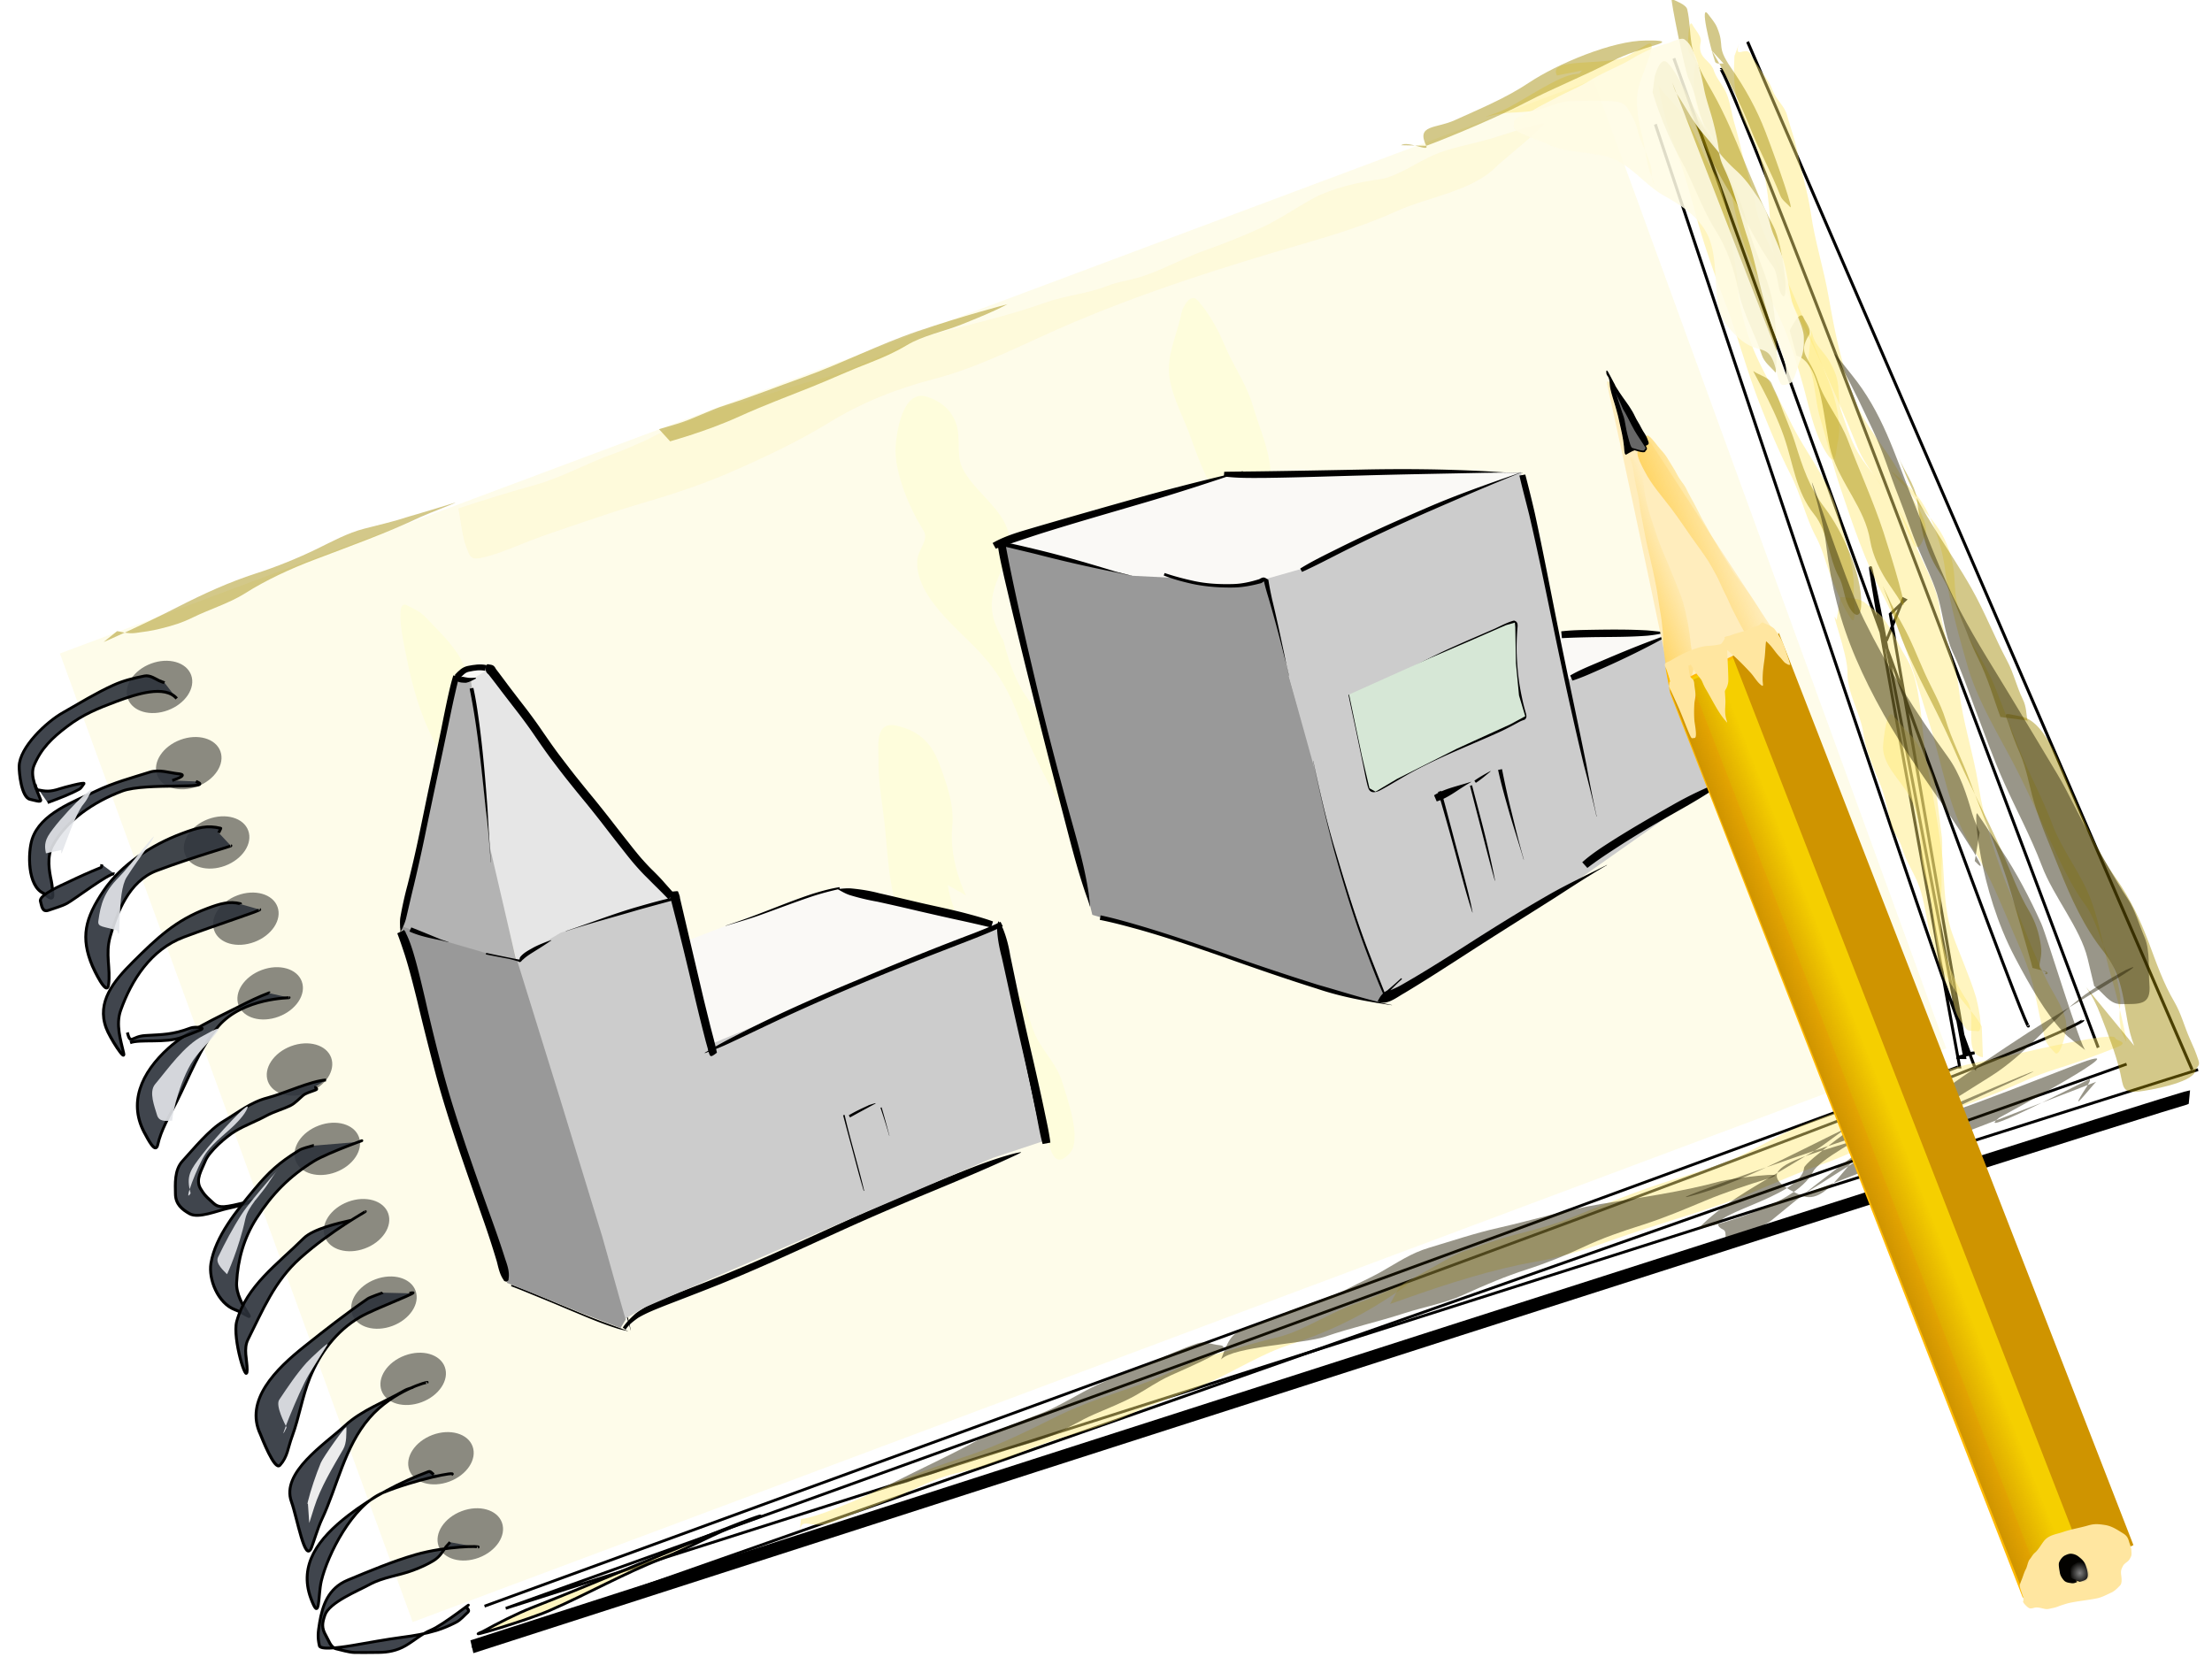 <svg xmlns="http://www.w3.org/2000/svg" viewBox="0 0 246.86 185.84" version="1.0"><defs><linearGradient id="b" y2="495.66" gradientUnits="userSpaceOnUse" x2="642.57" gradientTransform="translate(26.548 -33.903)" y1="495.66" x1="598.47"><stop offset="0" stop-color="#cf9400"/><stop offset="1" stop-color="#cf9400" stop-opacity="0"/></linearGradient><linearGradient id="c" y2="115.6" gradientUnits="userSpaceOnUse" x2="722.6" y1="115.6" x1="670.96"><stop offset="0" stop-color="#ffd565"/><stop offset="1" stop-color="#ffd565" stop-opacity="0"/></linearGradient><linearGradient id="d" y2="120.49" gradientUnits="userSpaceOnUse" x2="669.89" y1="120.49" x1="628.46"><stop offset="0" stop-color="#ffd565"/><stop offset="1" stop-color="#ffd565" stop-opacity="0"/></linearGradient><radialGradient id="e" gradientUnits="userSpaceOnUse" cy="736.04" cx="675.4" gradientTransform="matrix(1 0 0 .728 0 200.35)" r="8.881"><stop offset="0" stop-color="gray"/><stop offset="1" stop-color="gray" stop-opacity="0"/></radialGradient><filter id="a" height="1.226" width="1.256" y="-.113" x="-.128"><feGaussianBlur stdDeviation="2.786"/></filter></defs><path d="M46.356 183.11L6.744 73.61l177.361-69 2.862-1.12 4.47-1 3.668 2.12 50.664 114-1.397 4-192.616 61.5-5.404-1z" fill-rule="evenodd" fill="#fff"/><path opacity=".496" fill-rule="evenodd" fill-opacity=".914" fill="#fef9d2" d="M46.056 181.043L6.686 72.936l171.14-64.037 39.37 108.107z"/><path d="M107.205 35.63l12.85 35.29" fill-rule="evenodd" fill="#004c4f"/><path d="M111.995 71.53c-1.51-2.61-1.788-4.35-.456-7.38 1.096-2.48 1.907-2.29.87-5.14-.935-2.56-3.78-4.31-4.99-6.73-.725-1.46-.195-3.17-.646-4.77-.498-1.73-1.75-2.71-3.3-3.22-2.836-.94-3.452 4.35-3.521 5.55-.168 2.99 1.607 6.97 3.116 9.39.664 1.07-.677 2.08-.713 3.45-.112 3.94 4.481 7.43 6.92 10.05 2.15 2.31 3.417 4.56 4.494 7.51 1.242 3.4 2.781 6.42 4.578 9.57.178.32.335.66.512.99.63 1.2 1.074 2.47 1.746 3.66.79 1.41.639 2.02 2.22 1.81 1.115-.15.953-5.76.887-6.51-.262-2.69-2.314-4.18-3.986-5.97-1.22-1.31-1.613-2.89-3.098-3.94-1.579-1.12-2.346-2.26-3.147-3.96-.652-1.38-1.133-2.88-1.486-4.36zM107.8 99.94c-.679-1.42-1.828-4.55-1.532-7.62.234-2.46-.535-4.58-1.343-6.81-.858-2.34-2.075-3.87-4.852-4.51-2.532-.58-2.011 2.43-2.039 3.81-.034 2.66.523 5.3.765 7.9.38 4.13.517 7.77 2.57 11.77 1.476 2.85 4.383 4.69 6.855 6.58 2.072 1.59 3.32 5.74 4.702 7.93 1.087 1.74 2.083 3.18 2.798 5.14.504 1.37.997 2.75 1.5 4.12.558 1.54 1.187 1.45 2.108.53 1.521-1.52-.293-6.31-.738-7.86-.564-1.97-1.91-3.23-2.854-4.99-.987-1.84-.976-4.06-2.58-5.53-1.558-1.43-1.994-.36-2.93-2.91-.714-1.98-.459-1.33-2.035-2.47-.98-.71-1.267-2.35-1.66-3.43-.362-.98-.616-1.84-.76-2.8M154.438 87.99c-.596-3.86-4.753-8.82-6.554-12.33-1.987-3.85-3.211-8.23-4.687-12.3-1.14-3.11-1.206-7.28-1.394-10.62-.137-2.64-1.287-5.05-2.01-7.53-.686-2.36-2.106-4.27-3.044-6.5-.752-1.8-1.78-3.73-3.076-5.17-.855-.96-1.717.87-1.8 1.31-.42 2.21-1.393 4.05-1.428 6.31-.026 2.37 1.494 5.09 2.28 7.24.926 2.55 1.777 4.96 3.26 7.24 1.767 2.75 2.417 6.06 3.93 8.95 1.342 2.59 3.132 5.01 4.34 7.65 1.14 2.5 2.715 4.97 4.197 7.26 1.16 1.81 2.222 3.81 3.538 5.45.578.73.997 1.14 1.593 1.68M58.349 93.11c.595.55-1.289-5.24-2.798-9.37-1.248-3.44-2.381-6.93-4.11-10.15-.86-1.62-2.586-3.27-3.853-4.61-.723-.77-1.4-1.01-2.168-1.42-1.55-.81-.194 5.07-.101 5.54.676 3.66 2.095 8.6 4.376 11.6 1.89 2.51 3.175 5.18 4.422 8.03 1.362 3.1 2.92 6.13 4.428 9.17 1.565 3.17 2.776 6.58 4.49 9.65.877 1.54 1.296 2.36 2.666 3.46 1.805 1.46 2.137 1.34 1.36-1.1-1.211-3.81-2.773-7.41-4.568-10.98-.184-.37-.377-.74-.56-1.11-1.22-2.41-3.592-6.12-3.584-8.71z" fill-rule="evenodd" fill="#ffffcd" fill-opacity=".47"/><path d="M16.853 74.067c1.95-.73 3.956-.156 4.48 1.28.522 1.438-.634 3.194-2.584 3.924-1.95.73-3.956.156-4.48-1.28-.522-1.438.634-3.194 2.584-3.924zM20.117 82.577c1.95-.73 3.956-.156 4.479 1.28.523 1.438-.634 3.194-2.584 3.924-1.95.73-3.955.156-4.478-1.28-.524-1.438.633-3.194 2.583-3.924zM23.227 91.427c1.95-.73 3.956-.156 4.479 1.28.523 1.438-.634 3.194-2.584 3.924-1.95.73-3.955.156-4.478-1.28-.524-1.438.633-3.194 2.583-3.924zM26.491 99.937c1.95-.73 3.955-.156 4.479 1.28.523 1.438-.634 3.194-2.584 3.924-1.95.73-3.955.156-4.479-1.28-.523-1.438.634-3.194 2.584-3.924zM29.203 108.267c1.95-.73 3.955-.156 4.478 1.28.524 1.438-.633 3.194-2.583 3.924-1.95.73-3.956.156-4.479-1.28-.523-1.438.633-3.194 2.584-3.924zM32.477 116.767c1.95-.73 3.956-.156 4.48 1.28.522 1.438-.634 3.194-2.585 3.924-1.95.73-3.955.156-4.478-1.28-.523-1.438.633-3.194 2.583-3.924zM35.576 125.627c1.95-.73 3.956-.156 4.48 1.28.522 1.438-.634 3.194-2.585 3.924-1.95.73-3.955.156-4.478-1.28-.524-1.438.633-3.194 2.583-3.924zM38.84 134.137c1.95-.73 3.956-.156 4.479 1.28.523 1.438-.634 3.194-2.584 3.924-1.95.73-3.955.156-4.478-1.28-.524-1.438.633-3.194 2.583-3.924zM41.9 142.787c1.95-.73 3.955-.156 4.479 1.28.523 1.438-.634 3.194-2.584 3.924-1.95.73-3.955.156-4.479-1.28-.523-1.438.634-3.194 2.584-3.924zM45.164 151.297c1.95-.73 3.955-.156 4.478 1.28.524 1.438-.633 3.194-2.583 3.924-1.95.73-3.956.156-4.479-1.28-.523-1.438.634-3.194 2.584-3.924zM48.263 160.157c1.95-.73 3.955-.156 4.478 1.28.524 1.438-.633 3.194-2.583 3.924-1.95.73-3.956.156-4.479-1.28-.523-1.438.634-3.194 2.584-3.924zM51.538 168.657c1.95-.73 3.955-.156 4.478 1.28.524 1.438-.633 3.194-2.583 3.924-1.95.73-3.956.156-4.48-1.28-.522-1.438.634-3.194 2.585-3.924z" opacity=".496" fill-rule="evenodd" fill-opacity=".906"/><path d="M532.04 739c1.54-1.48.5-4.53-.31-6.64-.8-2.06-1.46-3.63-2.81-5.27-1.29-1.58-2.47-2.67-4.34-3.27-1.23-.4-2.77.61-3.87 1.12-.32.15 0-.79.07-1.17.2-1.02 3.02-1.55 3.68-1.6 2.12-.19 4.97 2.54 6.01 4.3 1.06 1.76 2.16 3.43 3.04 5.27.55 1.14.8 2.26 1.04 3.4.13.61-.35 1.3-.52 1.69-.12.27-.15.42-.23.63M522.78 742.05c-.93 2.53-.09-5.59-1.07-8.1-1.19-3.06-3.26-5.91-6.09-7.17-1.25-.55-2.84-.11-4.01.26-.47.14-1.02.23-1.44.3-.96.16.03-.83.12-1.04.82-1.91 4.57-2.22 6.07-1.88 2.82.65 4.11 4.12 5.34 6.58.95 1.9 1.47 3.81 2.12 5.81.33 1.02-.08 2.19-.18 3.18-.12 1.17-.57-.05-.75-.58M515.6 746.67c-.02.18-1.16-3.84-2.77-7.98-1.18-3.03-4.74-4-7.41-4.49-1.94-.35-3.52.42-5.34.36-1.43-.05 1.88-1.9 2.1-2.01 3.2-1.66 5.32-1.37 8.43.43 2.87 1.66 5.1 4.84 6.34 8.04.7 1.79.97 2.75.6 4.33-.01.03-.33-.12-.5-.18" fill-rule="evenodd" fill-opacity=".906" stroke="#000" stroke-width=".321" fill="#2d323b" transform="matrix(.099 -1 1 0 -771.95 610)"/><path d="M508.48 750.59c-.07.29-1.58-4.32-3.07-8.15-1.39-3.58-4.84-5.39-8.19-6.25-1.59-.4-3.26.31-4.75.8-1.11.38 1.75-1.74 2.82-2.23 2.88-1.34 5.16.29 7.36 2.28 2.62 2.38 4.63 4.27 5.96 7.69.53 1.36.84 2.38.52 3.65 0 .01-.03.01-.04.01M498.65 754.84c-.04.18.03-5.07-3.16-7.54-2.4-1.86-5.71-2.73-8.45-3.85-1.67-.69-3.2-1.44-4.84-1.64-1.1-.13.92-1.31 1.14-1.46 3.51-2.38 6.93-1.18 9.69 1.61 1.9 1.92 3.35 5.01 4.62 7.39.58 1.08 1.09 2.07 1.54 3.22 0 .02-.03.01-.04.02M520.42 725.75c.46 1.19.93 2.41 1.5 3.39.12.21.46.34.6.45.27.2-.47-2.42-.54-2.6-.39-1.13-.31-1.61-.13-2.53.03-.14.49-.27.59-.32M512.47 733.99c.11-.59-2.89-4.24-3.29-4.95-.33-.57-.53-1.34-.77-1.97-.29-.74.52-.84 1.01-1.04.69-.28 1.86 2.35 2.07 2.77.61 1.2 1.16 2.37 1.69 3.62.05.11.28.03.35.04" fill-rule="evenodd" fill-opacity=".906" stroke="#000" stroke-width=".321" fill="#2d323b" transform="matrix(.099 -1 1 0 -771.95 610)"/><path d="M493.61 737.61c.43 1.02-.06 3.99.6 5.67.27.69.55 1.38.84 2.05.26.61.4-.67.2-1.18-.75-1.93-.71-3-.83-4.95-.1-1.57-1.09-1.49.34-2.02M489.46 759.88c-.11-1.73-1.5-4.49-1.99-6.33-.47-1.81-1.66-3.16-2.6-4.64-.99-1.56-3.05-3-4.45-4.15-1-.83-2.6-.55-3.66-.43-1.16.13-1.75.91-2.23 1.81-.56 1.06.36 3.11.59 4.18.19.87.39 1.62.72 2.46.03.08.05.15.08.22.39.99-.55-2.07-.6-3.13-.04-.85.32-1.09.71-1.58.46-.56.68-.79 1.32-1.23 1-.67 2.03-.07 3.06.24 1.07.32 2.75 2.07 3.36 3.05.64 1.01 1.09 2.21 1.69 3.25.47.81.73 1.79 1.16 2.62.23.45.78.9 1.1 1.25.28.3.41.82.58 1.24.2.51.12.02.46.09" fill-rule="evenodd" fill-opacity=".906" stroke="#000" stroke-width=".321" fill="#2d323b" transform="matrix(.099 -1 1 0 -771.95 610)"/><path d="M482.55 764.22c.63 1.63-1.19-3.32-2.13-4.76-1.73-2.64-3.72-4.36-6.37-5.8-2.26-1.23-4.71-1.64-7.2-1.52-1.26.05-2.55.95-3.45 1.59-.75.54-.12-.01.42-1.48.73-1.98 3.42-3.31 5.19-3.19 2.99.21 5.83 2.26 8.22 4.01 1.97 1.45 2.99 2.46 4.36 4.55.28.42.38 1.06.54 1.51.01.04 0 .07 0 .11" fill-rule="evenodd" fill-opacity=".906" stroke="#000" stroke-width=".321" fill="#2d323b" transform="matrix(.099 -1 1 0 -771.95 610)"/><path d="M474.77 765.71c.06.17-2.09-3.57-5.17-6.72-2.6-2.67-5.88-3.64-9.1-4.95-1.06-.43-2.27.13-3.4.24-1.88.18 3.57-2.03 5.43-1.7 3.97.71 6.34 3.9 9.25 6.54 1.08.98 1.71 3.78 2 5.02.01.05-.03.09-.05.13M465.65 771.54c.45 1.93-1.63-3.59-2.65-5.24-1.57-2.54-4.08-4.1-6.79-4.94-2.13-.65-4.36-.74-6.51-1.32-1.35-.37-2.27-.27-3.24-1.04-.67-.53 3.14-2.36 3.46-2.53 3.81-2.18 7.29 1.04 9.8 3.94 1.89 2.19 3.6 4.2 5.33 6.54.17.23.66 1.6.67 1.61M455.69 774.5c.17.22-.89-3.71-3.95-6.04-3.26-2.49-7.68-2.83-11.36-4.21-.9-.33-2.39-.62-3.12-.83-1.83-.54 3.38-1.93 5.13-2.74 3.27-1.52 6.42 3.09 8.52 5.16 1.7 1.67 2.63 4.19 3.89 6.22.17.28.24.62.36.93" fill-rule="evenodd" fill-opacity=".906" stroke="#000" stroke-width=".321" fill="#2d323b" transform="matrix(.099 -1 1 0 -771.95 610)"/><path d="M445.39 778.24c.49.81-.54-4.04-2-7.46-1.41-3.27-6.92-5.48-9.85-5.89-1.65-.23-4.8.36-1.9-.99 3.72-1.72 6.64.19 9.2 3.25 2.11 2.52 3.7 5.38 4.91 8.49.08.22-.22.41-.33.62" fill-rule="evenodd" fill-opacity=".906" stroke="#000" stroke-width=".321" fill="#2d323b" transform="matrix(.099 -1 1 0 -771.95 610)"/><path d="M437.3 781.99c.18.46.15-3.57-.82-6.87-.74-2.48-1.83-4.97-2.85-7.32-.9-2.08-2.85-2.51-4.71-2.64-1.09-.07-1.61-.09-2.6.23-.6.19-.04 3.28.04 3.76.31 1.78.65 3.56.89 5.33.18 1.36.38 2.55.78 3.83.24.76.58 1.48.9 2.07.27.51.79.86 1.14 1.23.18.19.51-.23.56-.26 1.02 1.09-1.98-2.31-2.58-3.72-.38-.9-1.22-1.79-1.73-2.62-.56-.91-.74-1.88-.75-2.91-.01-1-.02-1.84-.01-2.69.02-.67.28-1.49.41-2.1.14-.65.93-.93 1.48-1.31.84-.57 1.36-.56 2.28-.33 1.43.35 2.71 3.43 3.41 4.63.83 1.43 1 3.19 1.59 4.7.33.85.64 1.5 1.08 2.19.42.65 1.01.92 1.57 1.24.02.01.42.34.49.4" fill-rule="evenodd" fill-opacity=".906" stroke="#000" stroke-width=".321" fill="#2d323b" transform="matrix(.099 -1 1 0 -771.95 610)"/><path d="M34.514 169.99c.189-.59.366-1.17.555-1.76.7-2.21 2.039-4.41 3.235-6.48.412-.73.336-1.77.36-2.41.023-.44-2.623 3.34-2.862 3.93-.568 1.39-1.12 3.02-1.438 4.31-.107.47-.001.21.002.28" fill-rule="evenodd" fill="#ececec"/><path d="M25.336 142.22c-.017.07 1.334-2.86 2.044-6.18.311-1.42 1.738-2.69 2.518-3.9.436-.66.71-1.11 1.093-1.54 1.418-1.59-2.874 3.16-4.008 4.91-1.004 1.55-1.892 3.24-2.648 4.81-.341.71.703 1.57 1 1.9zM31.984 159.33c-1.313 2.75 1.363-4.05 2.465-5.88.645-1.06 1.379-2.2 2.059-3.31.385-.65-1.922 1.53-2.294 1.95-1.124 1.25-2.158 2.8-3.052 4.14-.435.66.574 2.58.822 3.1zM21.274 133.19c-.906 1.36.759-3.11 1.693-4.46.923-1.34 2.56-2.42 3.606-3.58.347-.37.677-.77.91-1.2 1.064-1.96-3.516 3.07-4.896 4.88-1.345 1.76-1.857 2.38-1.313 4.36zM19.251 125.07c-.172.22.465-3.57 2.048-6.32.7-1.21 1.885-2.26 2.764-3.35.982-1.23-.655-.16-1.38.2-2.105 1.05-3.95 3.72-5.38 5.42-.726.87-.032 2.54.205 3.38.218.82.927.73 1.743.67zM13.08 103.86c.511 1.9-.101-4.21 1.076-5.99.2-.31.4-.61.6-.91.753-1.13 1.539-2.1 2.233-3.25.956-1.57-2.406 2.88-3.74 4.22-1.621 1.63-2.013 2.95-2.273 4.86-.101.72.544.57 2.104 1.07zM6.854 94.87c-.254 1.85 1.23-3.72 2.55-5.23.272-.32.43-.71.645-1.06 1.124-1.85-3.606 2.88-4.692 4.75-.508.89-.276 1.57-.23 1.91" fill-rule="evenodd" fill="#e3e5ea" fill-opacity=".906"/><path d="M430.73 783.38c60.28 159.25 60.18 158.44 60.18 158.44v.23s49.91-14.14 55.41-15.41c5.5-1.28-54.36 15.87-54.36 15.87v-.92l.53 1.97-.1-.93 49.07-13.33 1.58 1.51.11-.23-4.68-1.42M596.13 897.67c-105.52 45.56-105.52 46.23-105.52 46.23M603.49 899.01c-114.1 52.26-107.97 50.25-107.97 50.25M493.07 957.3c110.42-52.26 109.2-52.93 109.2-52.93M426.2 782.42c64.41 176.89 65.03 178.23 65.03 178.23" stroke="#000" stroke-width=".321" fill="none" transform="matrix(.099 -1 1 0 -771.95 610)"/><path d="M496.13 955.29s-2.45.67-65.64-169.52c58.9 178.9 60.12 182.92 60.12 182.92M605.34 907.05l-114.73 60.97" stroke="#000" stroke-width=".321" fill="none" transform="matrix(.099 -1 1 0 -771.95 610)"/><path d="M155.135 145.54c.601-.21 1.192-.42 1.793-.63 4.53-1.6 9.612-3.24 14.314-4.06 3.388-.59 6.433-1.64 9.677-2.79 3.938-1.39 7.948-2.49 11.878-3.9 3.536-1.27 6.84-2.92 10.394-4.16 2.816-.97 5.443-2.35 8.13-3.42 2.571-1.02 5.033-2.14 7.638-3.1 2.472-.92 4.959-1.9 7.39-3.01 1.894-.85 4.009-1.4 5.978-2.1 1.328-.48 2.595-.95 3.907-1.48 1.552-.62-.122-.68-.185-1.05-.13-.7-9.361 1.42-10.027 1.58-3.504.84-7.036 1.36-10.457 2.48-2.541.82-5.006 2.17-7.528 3.1-2.399.89-4.793 1.74-7.128 2.69-2.583 1.04-4.937 2.59-7.526 3.68-3.1 1.31-6.278 2.1-9.439 3.21-2.86 1.01-5.788 2.19-8.58 3.32-2.043.83-4.144 1.35-6.249 1.9-1.838.48-3.787 1.18-5.538 1.79-1.367.47-2.605 1.26-3.834 1.95-1.026.57-1.851 1.02-2.741 1.52-1.007.57-1.178 1.29-1.867 2.48z" fill-rule="evenodd" fill="#ffea75" fill-opacity=".455"/><path d="M201.75 40.6c.764 1.27.78 4.03 1.364 6 .788 2.63 1.427 5.36 2.324 8 1.368 4.05 2.654 7.91 4.662 11.75 2.319 4.44 3.744 9.71 5.25 14.48 1.468 4.65 2.152 9.84 4.843 13.95 1.894 2.88 3.144 6.19 4.503 9.32.974 2.27 1.898 4.25 2.385 6.69.352 1.69.697 3.45 1.118 5.05.224.86.696 1.14 1.108 1.63.616.74 1.278-2.4 1.296-2.58.171-1.72-1.292-3.7-2.027-5.16-1.64-3.21-2.881-6.72-4.25-10.05-1.587-3.85-2.883-7.92-3.531-12.06-.572-3.6-1.761-7.03-2.177-10.69-.348-3.14-1.787-5.96-2.15-9.06-.314-2.57-2.2-5.63-3.129-8.05-.776-2.05-2.18-4.02-3.464-5.79-1.028-1.43-2.066-2.55-2.876-4.16-.649-1.32-1.02-2.61-1.507-3.95-.328-.93-.235-1.86-.347-2.85-.133-1.08-.388-1.63-.85-2.52-.78-1.5-1.896-1.95-2.113-3.69" fill-rule="evenodd" fill="#ffea75" fill-opacity=".455"/><path d="M204.968 69.19c-.915-1.76 1.259 3.83 1.209 5.84-.067 2.28 1.48 4.62 1.794 6.9.264 1.97 1.251 4.01 1.958 5.85.525 1.36.807 3.05 1.175 4.37.275.96.865 1.46 1.194 2.58.365 1.26 1.19 2.52 1.698 3.74.633 1.48.833 3.09 1.155 4.68.342 1.69.932 3.4 1.407 4.95.287.94.674 1.77 1.019 2.53.574 1.27.437 2.24 1.28 3.42.894 1.26.521.89 1.855 1.05.81.1-.152-3.7-.198-3.84-.74-2.41-1.802-4.7-2.638-7.06-.882-2.49-.862-5.41-1.05-8.05-.027-.43-.106-.84-.163-1.27-.386-2.96-.891-5.92-1.48-8.84-.492-2.4-.563-4.81-.904-7.21-.227-1.64-.515-3.27-1.154-4.69-.302-.68-.76-1.31-1.076-1.95-.515-1.05-1.092-2.09-1.766-3.05-.439-.62-1.434-1.27-2.126-1.85-.6-.5-1.569-.52-2.358-.63-.129-.01-.28 0-.41 0" fill-rule="evenodd" fill="#ffea75" fill-opacity=".455"/><path d="M221.294 118c-2.358-.32-.548-4.45-1.747-6.27-1.409-2.12-2.136-3.96-2.711-6.42-.554-2.37-.101-5.12-.166-7.58-.045-1.56.208-3.1.001-4.64-.274-1.97-.438-3.94-.804-5.89-.176-.95-.733-1.88-1.113-2.69-.495-1.05-.853-1.78-1.698-2.63-.665-.66-1.31-1.51-1.816-2.05-.733-.78-1.05 3.01-1.075 3.26-.207 2.09 1.788 3.85 2.79 5.53 1.322 2.2 1.318 4.15 1.475 6.69.124 1.97.91 3.82 1.16 5.74.26 2.01.453 3.99.854 5.89.32 1.5 1.072 2.59 1.873 3.79.618.92 1.159 1.52 1.898 2.43.357.44.679.92.95 1.42M237.277 116.26c.133.17-.637-3.75-1.697-7.37-.954-3.28-1.344-6.8-2.83-9.85-1.179-2.43-2.776-4.57-3.735-7.1-1.02-2.72-2.423-5.3-3.533-8.01-.99-2.41-1.869-4.84-2.848-7.26-.827-2.04-1.932-3.7-2.915-5.58-.478-.93-.76-2.11-1.081-3.01-.416-1.15-.447-2.24-.52-3.52-.1-1.91-.648-3.74-1.606-5.27a12.572 12.572 0 00-1.795-2.26c-.837-.84-1.507-2.14-2.257-2.85-.448-.42-.84-.91-1.2-1.31-.735-.85 1.831 1.4 2.546 2.26 1.75 2.11 2.917 5.76 3.261 8.43.461 3.61 1.544 7.41 2.547 10.9 1.022 3.5 3.128 7.06 4.863 10.32 1.67 3.13 3.066 6.38 4.588 9.58 1.091 2.3 2.161 4.61 3.615 6.58 1.27 1.72 1.772 4.31 2.788 6.16.628 1.13.901 2.6 1.118 3.84.175.96-.146 2.07-.014 3.06.17 1.21-.08.6.705 2.26zM185.062 9.41c.204 1.47.879 4.44 1.522 6.11 1.098 2.84 1.89 5.53 2.677 8.48.89 3.32 2.174 6.9 3.385 10.11 1.32 3.51 2.269 7.15 3.613 10.63 1.066 2.75 2.241 5.62 3.573 8.22 1.146 2.25 1.658 4.74 2.828 6.95.8 1.52 1.178 3.24 1.83 4.84.632 1.58 1.174 2.97 2.1 4.32.638.92.266-2.28.29-3.42.051-2.73-1.082-5.72-1.773-8.32-1.011-3.81-3.563-6.71-5.274-10.22-1.437-2.94-3.318-5.85-4.43-8.84-.789-2.13-1.378-4.35-1.476-6.58-.093-1.99-.699-3.84-.809-5.85-.077-1.54-.662-3.3-1.028-4.74-.308-1.23-1.339-2.53-1.878-3.74-.598-1.33-1.188-2.64-1.809-3.84-.386-.74-1.115-1.35-1.65-2-.67-.82-1.072-.99-1.69-2.11zM189.283 6.99c-.134-.16-.935 4.27 1.227 7.37 1.714 2.47 2.258 4.75 2.81 7.74.675 3.67 1.887 7.37 3.803 10.53 1.999 3.33 3.104 6.8 4.143 10.53.693 2.48 1.234 5.39 2.651 7.53 1.018 1.53.934-.24 1.17-1.31.54-2.41-.368-5.24-1.227-7.37-1.379-3.43-2.715-6.89-4.228-10.27-1.327-2.95-3.125-5.59-3.686-8.79-.37-2.12-1.09-4.03-1.583-6.11a60.677 60.677 0 00-.84-3.21c-.287-1.04-.407-2.05-.786-3.06-.382-.99-1.14-1.72-1.464-2.68-.44-1.3-1.886-1.35-1.47-3.22.13-.59-.704-1.46-.912-1.89-.437-.93-.511 2.13-.535 2.47-.037.67.614 1.16.927 1.74z" fill-rule="evenodd" fill="#ffea75" fill-opacity=".455"/><path d="M193.566 6.25c-.216 3.58.214 5.59 1.796 8.69 1.647 3.25 2.132 7.42 2.24 11.06.123 4.2 3.307 9.49 5.036 13.22 1.616 3.46 3.182 7.02 4.608 10.58.896 2.25 2.866 4.46 4.196 6.47.844 1.27 1.335 2.97 2.05 4.32.64 1.21 1.016-.15 1.288-.68.79-1.6-1.603-4.49-2.144-5.79-1.336-3.26-4.131-5.82-5.488-9.17-1.576-3.86-2.366-7.78-3.087-11.9-.541-3.1-1.521-6.12-1.969-9.26-.32-2.32-1.074-4.58-1.509-6.85-.278-1.43-.787-2.74-1.152-4.1-.27-1.01-1.238-1.73-1.623-2.79-.32-.9-.973-1.68-1.483-2.48-.356-.54-.657-.93-1.003-1.58-.47-.9-1.962.83-1.195-1.26" fill-rule="evenodd" fill="#ffea75" fill-opacity=".455"/><path d="M579.27 722.16c6.77-3.89 3.26 15.46 6.86 22.39 1.17 2.24 3.27 4.83 4.29 6.37 3.28 4.92-11.76-1.38-17.68-1.38-5.24 0-10.25 1.31-15.27 2.93-5.07 1.64-10.13 2.27-14.94 4.48-5.65 2.6-1.31 0 .35 0 4.92 0 11.36-4.69 16.13-6.03 3.25-.91 5.6-2.45 8.24-4.13 2.83-1.81 2.62-4.42 2.75-7.58.15-3.78 0-7.59 0-11.37 0-3.93-2.28-7.24-3.26-11.02-1.19-4.54-.6-9.47-1.72-13.95-1.71-6.87-.17-.46 2.23 3.61 3.74 6.36 12.08 16.47 12.53 21.88.19 2.22.49.79 1.37 2.24" transform="matrix(.03 -.307 .335 0 -85.544 186.26)" filter="url(#a)" fill-rule="evenodd" fill="#ffea75" fill-opacity=".461"/><path d="M89.389 169.54c1.572-.12 5.892-1.93 8.684-3.26 3.16-1.51 6.73-2.71 10.083-3.85 3.425-1.16 6.73-2.82 9.96-4.42 2.882-1.43 6.246-2.48 9.29-3.53 2.672-.92 5.04-2.4 7.705-3.16 2.448-.69 5.039-1.5 7.414-2.05 1.596-.37 3.187-1.18 4.628-1.9 1.557-.77 3.02-1.51 4.654-2.05 1.51-.5 2.993-1.23 4.453-1.84 2.579-1.09-1.176 1.27-1.722 1.63-3.218 2.09-6.866 3.78-10.532 4.95-3.15 1-6.227 2.99-9.26 4.32-2.916 1.27-6.005 2.27-8.896 3.58-3.318 1.49-6.797 2.19-10.155 3.47-2.931 1.12-5.903 2.35-8.958 3-2.525.55-4.944 1.95-7.268 2.9-2.137.87-4.328 1.69-6.482 2.53-2.537.98-3.552-.78-3.744 1.15" fill-rule="evenodd" fill="#ffea75" fill-opacity=".461"/><path d="M427.88 783.43c-.96-2.35 1.31 4.97 2.37 7.27 1.84 4.05 4.16 7.88 5.84 12.06 1.17 2.92 2.82 5.48 3.9 8.43.91 2.49 1.2 2.76.05-.12-3.01-7.49-6.4-14.81-9.43-22.27-.72-1.77-1.78-3.73-2.73-5.37z" fill-rule="evenodd" fill-opacity=".461" stroke="#000" stroke-width=".321" fill="#ffea75" transform="matrix(.099 -1 1 0 -771.95 610)"/><path d="M51.145 56.75c-.187.07 3.644-1.25 8.632-2.64 2.91-.8 5.805-2.46 8.715-3.47.984-.34 2.283-.93 3.065-1.26 1.096-.46 2.354-1.24 3.634-1.74 2.247-.88 4.417-1.78 6.766-2.48 3.348-.98 6.609-2.1 9.998-3 4.602-1.22 8.538-3.9 13.138-5.1 3.84-1.01 7.781-1.93 11.525-3.27 2.343-.84 4.717-.98 6.998-1.89 1.02-.41 2.227-.58 3.194-.85 2.498-.68 5.056-2.17 7.523-3.05 2.292-.82 4.31-1.61 6.427-2.58 1.98-.9 3.915-2.26 5.87-3.32 2.029-1.09 5.191-1.82 7.419-2.1 1.753-.23 4.234-1.95 5.928-2.69 1.871-.82 4.087-1.18 6.053-1.74 2.108-.59 4.026-1.37 6.178-1.79.835-.16-4.672 4.24-5.263 4.85-2.65 2.71-7.676 3.38-11.112 4.95-4.735 2.16-9.892 3.44-14.862 4.95-7.176 2.17-14.064 4.46-20.983 7.37-5.176 2.17-10.38 5.02-15.818 6.42-4.157 1.07-8.094 2.65-11.738 4.9-3.355 2.06-7.268 3.9-10.874 5.47-2.864 1.25-6.062 2.34-9.029 3.21-2.297.68-4.506 1.37-6.795 2.16-2.371.82-4.765 1.56-7.181 2.53-1.615.65-3.242 1.33-4.898 1.69-1.267.27-1.286-.45-1.609-1.22-.478-1.13-.624-3.08-.901-4.31z" opacity=".395" fill-rule="evenodd" fill="#ffef95" fill-opacity=".461"/><path d="M184.439 10.25c-.14-.31 1.03 3.81 3.11 7.53 1.452 2.6 2.339 5.45 3.895 7.9 1.321 2.1 2.114 4.49 2.594 6.9.5 2.42 1.855 4.78 2.588 7.06.252.78.978 1.33 1.537 1.94.09.1.286-3.78-.281-7.53-.476-3.06-2.142-6.01-2.855-9-.58-2.41-1.839-4.84-2.813-7.11-.983-2.28-2.532-4.51-3.595-6.79-.43-.9-1.081-2-1.472-2.69-.333-.58-.612-.99-1.01-1.42-.795-.85-1.348 1.09-1.476 1.48M195.698 41.43c-.342-.38 2.11 3.62 3.378 7.26 1.08 3.11 1.319 6.15 3.401 8.74 1.505 1.86 1.618 4.95 2.764 7 .432.78.56 2.02.882 2.8.584 1.46 1.565 2.16 1.595.15.06-3.33-2.086-8.09-4.067-10.69-1.71-2.22-2.492-4.61-3.318-7.26-.48-1.52-1.188-3.04-1.695-4.48-.288-.82-.57-1.3-.935-2.16-.31-.71-1.353-.88-2.005-1.36zM190.954 5.57c-.176-.44 2.575 4.17 4.38 8.74 1 2.52 2.376 4.98 3.352 7.53.2.51.727.84 1.085 1.26.439.51-1.176-4.27-2.738-8.37-.992-2.59-2.3-4.92-3.848-7.16-1.731-2.5-.63-2.31-1.57-4.53-.218-.52-.65-1-.958-1.42-1.037-1.44.182 3.6.747 5.26.107.33.753.17.958.22" fill-rule="evenodd" fill="#a18900" fill-opacity=".461"/><path d="M188.425 11.89c.976 2.86 2.774 6.6 4.643 9.63 1.686 2.75 2.943 5.7 4.828 8.27.484.66.525 2.36.812 2.89 1.15 2.21.344-5.27-.817-7.47-2.524-4.79-4.06-10.06-6.674-14.74-1.018-1.83-2.11-3.53-2.444-5.59-.203-1.28-.184-2.58-.479-3.84-.126-.54-1.344-.96-1.734-1.16-.162-.08 1.461 8.03 1.885 8.9 1.039 2.12 1.1 4.53 2.311 6.32M226.815 108.03c.104.16-1.208-4.34-2.392-8.42-1.243-4.3-3.105-8.4-4.638-12.59-.85-2.32-1.947-4.36-2.67-6.74-.561-1.8-1.564-3.48-2.317-5.16-.803-1.78-1.482-3.6-2.466-5.37-.586-1.05-1.152-2.09-1.646-3.16-1.33-2.82.104.26.566 1.85 1.476 5.07 4.514 9.92 6.614 14.74 1.732 4.01 3.774 7.91 5.567 11.9 1.022 2.29 1.77 4.53 3.03 6.63.712 1.2 1.096 2.46 1.294 3.79.304 1.97-.864 2.55.63 3.01.496.15-.565.46.057-.06M200.491 39.69c2.962.89 3.026 7.99 3.882 10.84 1.077 3.55 3.745 6.19 4.336 9.8.28 1.71 1.196 3.56 2.113 4.89.41.61.972 1.39 1.251 1.9 1.279 2.33-1.06-5.22-1.88-7.74-1.144-3.48-2.673-6.81-3.955-10.21-.876-2.35-2.615-4.37-3.33-6.53-.976-2.96-2.356-3.06-1.041-5.22.393-.64-.435-1.56-.601-2-.378-.93-1.476 1.36-1.538 1.48M238.181 116.72c-1.4-3.52-.668-7.06-3.398-10.48-2.222-2.79-3.663-6-4.968-9.27-1-2.52-2.074-4.89-2.827-7.47-.544-1.87-.793-3.59-1.546-5.37-.422-.99-.848-2.03-1.19-3.11-.497-1.55-.923-1.49 1.314-1.05 2.884.56 4.64 6.23 5.582 8.32 1.563 3.49 2.82 6.64 5.027 9.79 1.583 2.28 2.665 4.57 3.623 7.11.854 2.27 1.603 4.49 2.86 6.63.761 1.3 1.133 2.79 1.722 4.11.385.85.696 1.55.97 2.42.213.67-.17.59-.351 1.21-.38 1.31-5.163 2.14-6.286 2.27-1.902.22-1.728-.52-2.1-2.11-.511-2.2-1.38-4.32-2.182-6.42-.436-1.14-.953-2.18-1.655-3.16" fill-rule="evenodd" fill="#a18900" fill-opacity=".461"/><path d="M223.25 80.02c-.744-1.96-1.34-4.22-2.515-6.58-1.6-3.21-2.442-6.72-4.401-9.74-1.62-2.51-2.031-5.22-2.429-8.06-.214-1.57-1.44-3.12-2.02-4.63-1.389-3.63-.069-.11.737 1.84 1.862 4.51 4.981 8.54 7.388 12.8 1.505 2.66 2.585 5.48 3.984 8.1.742 1.39 1.062 2.9 1.76 4.32.392.79.38 1.61.51 2.42.063.37-.044.04.065-.05M159.17 16.27c.007.03 6.63-2.51 11.227-4.9 3.1-1.61 6.42-2.91 9.51-4.53 1.678-.88 3.384-1.34 5.089-1.89 1.436-.47-.568-.43-1.288-.43-3.78 0-9.962 2.64-13.046 4.69-2.582 1.73-5.501 2.93-8.319 4.21-2.084.95-4.336.47-3.173 2.85.374.76-2.04-.61-2.814-.06M11.573 71.65c-.107.07 3.917-1.68 8.353-3.95 2.781-1.42 5.693-2.75 8.617-3.69 2.282-.73 4.669-1.7 6.791-2.73 1.766-.86 3.448-1.79 5.306-2.27 1.755-.45 3.3-.8 5.036-1.37l.721-.21c1.38-.41 2.803-.83 4.165-1.26 1.374-.44-2.898 1.19-3.622 1.53-3.883 1.84-7.884 3.26-11.896 4.79-2.64 1-5.354 2.25-7.702 3.74-1.75 1.1-3.925 1.76-5.807 2.68-1.272.63-2.343.94-3.645 1.26-.975.25-1.825.35-2.758.48-.902.12-1.684-.16-2.059-.21M74.798 49.27c-.396.06 3.717-.97 7.718-2.79 2.712-1.23 5.402-2.23 8.12-3.32 2.167-.87 4.264-1.85 6.446-2.68 1.55-.6 2.923-1.23 4.114-1.95 1.766-1.06 4.174-1.54 6.121-2.32 1.813-.73 3.436-1.37 5.125-2.26.02-.01-5.072 1.33-9.988 3-4.358 1.48-8.458 3.6-12.804 5.16-2.903 1.04-5.818 2.2-8.679 3.11-1.879.59-3.604 1.55-5.459 2.1-.763.23-1.236.37-1.967.58" fill-rule="evenodd" fill="#a18900" fill-opacity=".461"/><path d="M233.714 110.06c-.248-1.03-.487-2.05-.735-3.07-.813-3.39-3.812-6.92-5.11-10.36-1.236-3.26-2.875-6.29-4.184-9.21-1.214-2.68-2.242-5.61-3.24-8.24-.769-2.03-1.483-4.2-2.5-6.35-.908-1.92-1.145-4.57-1.777-6.56-.559-1.72-1.376-3.36-2.056-4.97-.852-1.99-1.387-3.75-2.202-5.81-1.033-2.59-1.746-5.07-2.863-7.41-1.083-2.29-2.216-4.77-3.476-6.98-1.685-2.97-.545-1.26 1.086.74 3.395 4.18 4.741 8.74 6.654 13.54 1.72 4.32 3.307 8.68 5.447 12.8 1.831 3.51 4.009 6.85 6.05 10.26 1.604 2.67 3.195 5.28 4.771 7.93 1.365 2.27 2.585 5.08 3.915 7.29 1.337 2.25 2.515 4.48 3.967 6.67.819 1.22 1.289 2.93 1.89 4.33.623 1.47.392 3.6.523 5.19.205 2.37-1.05 2.22-3.23 2.22-1.27 0-1.947-1.34-2.93-2.01zM232.769 117.25c-.48 0-4.324-12.74-4.961-14.17-1.278-2.84-2.759-5.65-4.41-8.15-.914-1.37-1.967-3.05-2.72-4.12-.455-.66.137 8.37 4.202 16.07 1.69 3.22 3.457 6.26 5.32 8.25.749.81 1.71 1.41 2.569 2.12z" fill-rule="evenodd" fill="#241e00" fill-opacity=".461"/><path d="M220.382 96.1c2.801 3-4.061-7.03-6.39-10.37-2.686-3.85-5.12-8.13-6.889-12.27-1.744-4.08-2.755-8.1-3.28-12.47-.243-2.08-.798-4.14-1.36-6.14-1.38-4.92 3.276 9.7 5.54 14.28 2.72 5.53 5.77 10.36 9.366 15.33 1.39 1.92 2.103 4.2 2.729 6.35.21.71.584 1.47.83 2.11M201.03 133.43c.02.09 12.71-8.05 21.014-13.22 4.243-2.64 6.739-6.32 10.645-9.2 1.349-.99 4.302-2.63 4.564-2.75 3.948-1.79-7.27 4.63-10.895 6.98-6.51 4.23-13.044 8.89-19.186 13.54-3.124 2.35-6.273 4.76-9.436 7.4-.84.7-3.1 1.41-3.889 1.8-1.977.98-.849-.41-1.546-.74-3.198-1.53 8.693-3.45 9.034-6.88.073-.73 6.814-5.47 7.69-6.24 4.582-4.04-5.074 3.46-6.21 4.13-1.36.8-2.711 1.62-4.062 2.43-3.232 1.93-6.677 3.79-9.221 6.45-.134.14 10.821-2.33 12.8-6.34 1.253-2.54 18.34-10.06 11.089-7.83-8.202 2.53-15.878 8.02-24.09 10.36-5.856 1.67 11.4-4.33 17.19-6.24 5.933-1.94 19.407-7.71 4.896-1.37-6.731 2.93-18.48 4.22-10.387 7.72 3.048 1.32 5.355-4.68 8.511-6.35 2.384-1.25 28.18-12.27 12.204-5.07-12.73 5.74 7.014-2.05 9.935-3.17 8.475-3.26-8.567 5.91-8.578 5.92-2.781 2.22 6.693-2.65 9.92-4.23.78-.39-.687 1.48-1.03 2.22-.38.81 1.293-1.34 1.94-2.01" fill-rule="evenodd" fill="#241e00" fill-opacity=".461"/><path d="M136.27 151.73c1.416-1.47 9.272-1.73 11.612-2.54 2.962-1.02 5.792-1.62 8.954-2.65 2.18-.7 4.406-1.07 6.46-2.01 2.555-1.16 4.675-2.06 7.123-2.85 2.149-.69 4.39-1.6 6.152-2.43 2.34-1.11 4.388-1.79 6.742-2.54 2.428-.78 4.704-1.74 6.874-2.65 2.441-1.02 4.902-1.83 7.202-2.53 3.012-.93-4.333.03-5.361.31-4.39 1.2-8.93 1.81-13.353 2.54-3.884.65-7.752 1.83-11.383 2.65-2.669.59-5.32 1.5-7.761 2.22-2.092.62-3.492 1.63-5.484 2.75-1.217.68-2.334 1.15-3.538 1.79-1.341.72-2.834 1.15-4.349 1.7-2.104.75-3.956 1.57-6.02 2.32-2.668.98-2.835 1.15-3.87 3.92z" fill-rule="evenodd" fill="#241e00" fill-opacity=".461"/><path d="M99.28 165.9c-3.288 1.2 6.245-3.16 9.295-4.87 2.51-1.4 5.389-2.4 7.626-3.28 1.998-.78 4.201-2.22 6.226-3.17 2.244-1.05 4.183-1.64 5.921-2.43 1.834-.84 3.501-1.62 5.32-2.22.787-.26 1.607.14 2.41.21 2.072.18-3.478 2.49-5.436 3.38-1.562.72-2.513 1.44-3.922 2.23-1.534.85-3.093 1.44-4.62 2.11-1.536.67-2.767 1.48-4.39 2.22s-3.872 1.32-5.63 1.8c-1.756.47-3.347.98-4.897 1.48-1.477.48-2.736 1.17-4.317 1.48-1.1.21-.583.54-3.585 1.06z" fill-rule="evenodd" fill="#241e00" fill-opacity=".461"/><path d="M199.302 41.89c.29-1.2-1.019-3.93-1.666-5.77-1.09-3.12-1.593-6.51-2.638-9.67-.778-2.34-1.338-4.75-2.301-7.03-.34-.8-.71-1.42-.822-2.3a26.929 26.929 0 00-.777-3.85c-.331-1.19-.725-2.26-.953-3.49-.245-1.25-.53-2.52-1.023-3.69-.364-.86-.537-1.23-1.113-1.68-.379-.31-1.535.35-1.995.46-1.26.3-2.782 1.02-3.878 1.68-1.478.89-3.137 1.48-4.628 2.4-1.204.74-2.58 1.3-3.793 1.94-1.077.57-2.032 1.02-3.057 1.68-.3.19-.766.36-1.067.47-.716.26-.648.48-.658 1.19-.002.52 3.253 1.58 3.67 1.81 1.91 1.01 4.544.86 6.687 1.44 2.676.74 4.133 3.08 6.397 4.35 1.999 1.12 3.81 2.31 4.816 4.26.837 1.64.854 3.58.993 5.4.136 1.75.122 3.4 1.222 4.81.789 1.02 1.905 2.16 3.228 2.54 1.03.29 1.442.38 1.88 1.31.405.85.42 1.8.877 2.64.202.38.804.06 1.04 0 .48-.11.955-2.16 1.13-2.51.41-.82.467-1.79.434-2.66-.037-1.24-1.115-2.97-1.388-4.24-.324-1.47-.5-2.92-.899-4.34-.267-.93-.65-1.81-1.04-2.72-.438-1.02-.572-2.09-1.071-3.1-.376-.75-.82-1.3-1.282-1.99a11.816 11.816 0 00-1.982-2.3c-1.384-1.26-2.387-2.64-3.616-4.06-1.122-1.29-1.883-2.88-2.833-4.29-.279-.42-.426-.95-.564-1.37" fill-rule="evenodd" fill="#fffbe5" fill-opacity=".874"/><path d="M426.2 782.42c61.35 184.26 61.35 185.6 61.35 185.6" stroke="#000" stroke-width="1.507" fill="none" transform="matrix(.099 -1 1 0 -771.95 610)"/><g color="#000"><path d="M58.153 106.942c.356 1.193.702 2.384 1.045 3.58.763 2.621 1.567 5.23 2.37 7.837 1.246 4.045 2.494 8.086 3.73 12.13 1.26 4.134 2.52 8.265 3.722 12.413.548 1.829.941 3.698 1.384 5.553l-.022.005c-.53-1.83-1.148-3.634-1.663-5.47-1.21-4.147-2.417-8.29-3.678-12.422a1039.254 1039.254 0 00-3.784-12.11c-.83-2.6-1.662-5.202-2.466-7.813a103.65 103.65 0 01-1.049-3.592l.41-.111z"/><path d="M69.503 148.176c.379-.578.866-1.052 1.368-1.517.904-.736 1.974-1.198 3.036-1.655 1.687-.69 3.394-1.328 5.09-1.996a205.5 205.5 0 006.79-2.845c2.729-1.201 5.438-2.444 8.148-3.68a305.228 305.228 0 018.215-3.603c2.215-.932 4.44-1.834 6.682-2.7 1.483-.563 2.981-1.08 4.516-1.474.19-.036.379-.076.568-.116l.02.055c-.174.089-.344.177-.516.262a164.045 164.045 0 01-4.32 1.93c-2.202.95-4.42 1.866-6.635 2.785-2.749 1.162-5.492 2.334-8.208 3.564-2.717 1.235-5.429 2.482-8.154 3.698-2.254.992-4.517 1.972-6.813 2.87-1.69.668-3.387 1.317-5.083 1.973-1.02.41-2.054.806-3 1.367-.517.379-1.036.752-1.383 1.308l-.321-.226zM57.088 143.39c1.04.38 2.064.799 3.084 1.225 1.57.665 3.144 1.323 4.72 1.977 1.394.583 2.813 1.097 4.233 1.61 1.463.546-.365-.133.945.352l-.005.02c-1.366-.324.535.154-.986-.235-1.451-.439-2.856-1-4.254-1.588-1.573-.654-3.141-1.327-4.724-1.966-1.02-.416-2.038-.846-3.072-1.232l.06-.164z"/><path d="M79.527 117.032l9.78-4.572 11.826-5.074 10.58-4.18-4.826-1.043-13.245-3.077-4.878 1.374-3.916 1.49-3.607 1.297-4.661 1.788" fill="#faf9f6" fill-rule="evenodd"/><path d="M52.537 75.887l2.02-1.318 10.81 14.17 9.865 11.527-4.298 1.115-7.535 2.498-3.929 2.136-1.76 1.43-.164-.666c-.217-.882-2.88-11.482-2.88-11.482l-.762-9.78-1.205-8.498" fill="#e6e6e6" fill-rule="evenodd"/><path d="M57.585 107.072l-2.936-12.627-1.145-11.407-.985-7.385-1.523-.124-2.601 10.67-3.781 17.344 3.685 1.167 4.74 1.406 3.101.813" fill="#b3b3b3" fill-rule="evenodd"/><path d="M69.546 147.326l2.466-1.435 24.667-10.62 14.181-6.053 5.749-1.91-5.056-24.292-20.127 8.51-12.264 5.085-3.761-16.32-9.833 2.83-2.992.983-2.897 1.707-2.115 1.514 5.416 17.323 5.51 18.378" fill="#ccc" fill-rule="evenodd"/><path d="M116.323 127.156c-.402-1.692-.764-3.393-1.127-5.098-.619-2.926-1.242-5.853-1.862-8.782a215.28 215.28 0 01-1.745-8.846l-.211-1.225.021-.005c.08.408.16.813.244 1.22.616 2.94 1.233 5.882 1.84 8.823.613 2.93 1.223 5.86 1.85 8.788.37 1.696.738 3.397 1.137 5.09l-.147.035z"/><path d="M116.358 127.691c-.292-1.068-.475-2.164-.685-3.25a208.332 208.332 0 00-1.217-5.72c-.498-2.19-1.003-4.38-1.491-6.571-.39-1.764-.768-3.529-1.164-5.292-.267-1.019-.464-2.035-.522-3.082.01-.31.068-.616.112-.922l.05-.01c.17.257.348.512.486.79.395.974.648 1.976.818 3.019.371 1.766.73 3.535 1.113 5.3.48 2.194.983 4.379 1.49 6.565.436 1.91.868 3.816 1.263 5.732.227 1.089.474 2.175.613 3.279l-.866.162z"/><path d="M111.917 103.39c-1.005.486-2.04.903-3.075 1.317-1.907.743-3.816 1.478-5.722 2.221a378.334 378.334 0 00-7.534 3.065 264.704 264.704 0 00-7.648 3.36c-2.133.982-4.245 2.009-6.372 3.002a28.93 28.93 0 01-2.901 1.19l-.02-.038a57.413 57.413 0 012.734-1.534 148.514 148.514 0 016.331-3.117 224.072 224.072 0 017.673-3.35 453.625 453.625 0 017.527-3.107c1.9-.758 3.806-1.502 5.721-2.224 1.019-.403 2.048-.792 3.027-1.288l.26.504z"/><path d="M79.497 116.87c.474.713.481.217-.366.683-.27-.898-.495-1.811-.728-2.722-.52-2.035-.99-4.082-1.472-6.125-.422-1.787-.86-3.57-1.304-5.35-.237-.95-.48-1.899-.73-2.846-.151-.28-.102-.608-.132-.892.031-.061.1-.065.149-.096l.58-.054c.055.007.114-.01.167.016.079.242.226.502.231.782.222.957.446 1.91.67 2.863.424 1.79.843 3.577 1.26 5.368.474 2.039.951 4.077 1.47 6.105.246.961.524 1.918.717 2.892-.871.694-.753.367-1.017-.384l.505-.24z"/><path d="M52.537 75.887l2.144-1.289-1.365-.075-1.48.187-.914.811 1.615.366z" fill="#faf9f6" fill-rule="evenodd"/><path d="M74.6 100.368c-.383-.403-.778-.797-1.174-1.194-.419-.408-.826-.822-1.24-1.237-.486-.468-.934-.971-1.38-1.478-.559-.653-1.084-1.333-1.615-2.008-.6-.755-1.189-1.519-1.777-2.28-.64-.834-1.298-1.654-1.956-2.47a158.99 158.99 0 01-2.006-2.467c-.636-.794-1.25-1.604-1.863-2.415-.63-.835-1.223-1.697-1.816-2.557-.6-.892-1.235-1.76-1.886-2.616-.645-.83-1.286-1.66-1.926-2.494-.469-.628-.946-1.249-1.43-1.865-.427-.351-.307-.563-.312-1.003l.184-.156c.442.098.68.014.936.53.479.626.949 1.258 1.42 1.891.633.836 1.271 1.667 1.916 2.495.66.868 1.305 1.75 1.915 2.654.59.848 1.173 1.698 1.793 2.521.612.803 1.22 1.607 1.846 2.397.66.825 1.323 1.647 1.997 2.46.669.819 1.327 1.649 1.976 2.48.591.761 1.18 1.522 1.778 2.273.52.662 1.04 1.327 1.59 1.964.435.487.872.97 1.344 1.42.418.419.84.84 1.223 1.292.375.419.747.841 1.122 1.26l-.658.603z"/><path d="M54.152 74.876c-.603-.131-1.177-.039-1.766.086-.457.069-.697.389-.989.66.121-.155.407-.047.624-.013.353.089.712.038 1.07.034l.03.095c-.363.174-.705.388-1.103.469-.712-.01-1.33-.042-1.23-.918.42-.434.79-.835 1.438-.965.674-.131 1.345-.235 2.032-.098l-.106.65z"/><path d="M69.253 148.224l-4.205-1.607-4.758-1.938-3.705-1.491-2.548-8.696-5.255-15.183-4.034-15.948 4.991 1.702 4.798 1.401 3.16.69 4.769 15.359 4.755 15.538 1.906 6.801.697 2.432-.571.94z" fill="#999" fill-rule="evenodd"/><path d="M51.235 75.57c-.204.75-.372 1.51-.547 2.267-.286 1.28-.54 2.566-.816 3.848a740.902 740.902 0 01-1.16 5.452c-.448 2.108-.892 4.216-1.325 6.327a190.798 190.798 0 01-1.225 5.46c-.3 1.211-.568 2.428-.857 3.64-.136.51-.369.982-.59 1.458l-.021-.005c-.036-.525-.09-1.052-.023-1.58.216-1.236.485-2.463.814-3.678.456-1.8.88-3.609 1.259-5.43.447-2.109.862-4.224 1.32-6.33.386-1.817.765-3.634 1.145-5.451.256-1.29.513-2.58.795-3.864.177-.775.348-1.55.59-2.306l.641.191zM44.996 103.91c.098.035.195.068.293.1l-.009.032-.303-.061.019-.071zM45.903 103.511c1.105.435 2.205.891 3.304 1.344l.868.294-.008.019-.89-.22c-1.184-.242-2.379-.476-3.487-.98l.213-.457zM52.828 76.774c.309 1.38.495 2.784.69 4.185.407 3.144.673 6.305.9 9.467.098 1.94.226 3.878.367 5.816l-.02.002c-.14-1.939-.295-3.874-.54-5.8-.334-3.147-.64-6.298-1.098-9.429a79.713 79.713 0 00-.715-4.152l.416-.09zM54.257 106.35c.723.164 1.445.309 2.171.455.496.1.991.201 1.488.291.137-.02.024-.049.122-.255.382-.499.952-.771 1.483-1.078.637-.338 1.311-.59 1.989-.83l.018.036c-.592.397-1.186.788-1.794 1.16-.461.296-.944.57-1.344.954-.161.072-.279.446-.53.233-.48-.148-.962-.285-1.462-.364-.724-.14-1.452-.28-2.177-.424l.036-.178zM110.614 103.525a189.239 189.239 0 00-3.178-.731c-1.6-.344-3.194-.708-4.79-1.075a273.42 273.42 0 00-4.74-1.081 25.262 25.262 0 01-3.096-.741c-.456-.154-.866-.394-1.282-.63l.01-.043c.473-.043.944-.096 1.419-.066 1.068.098 2.12.261 3.16.537 1.58.357 3.158.736 4.737 1.104 1.602.363 3.208.694 4.798 1.103 1.065.285 2.128.565 3.166.943l-.204.68z"/><path d="M93.725 99.218a32.74 32.74 0 00-2.976.794c-1.885.626-3.74 1.337-5.607 2.011-1.368.505-2.771.896-4.163 1.318l-.008-.018a84.922 84.922 0 004.105-1.473c1.861-.712 3.707-1.461 5.6-2.085.989-.306 1.985-.584 3.013-.747l.036.2zM45.11 103.796c.45.78.74 1.635 1.008 2.495.512 1.707.914 3.45 1.323 5.183.617 2.73 1.282 5.448 2.003 8.153.757 2.828 1.657 5.611 2.587 8.387a471.55 471.55 0 002.65 7.544c.588 1.64 1.173 3.28 1.694 4.942.268.777.515 1.486.375 2.296.028.152-.125.163-.185.244l-.095.004c-.024-.014-.277-.058-.232-.136-.467-.631-.601-1.364-.797-2.122a102.57 102.57 0 00-1.61-4.93c-.877-2.52-1.764-5.038-2.62-7.567-.935-2.791-1.834-5.598-2.598-8.441a333.183 333.183 0 01-2.055-8.16c-.426-1.707-.849-3.417-1.378-5.097-.268-.81-.535-1.623-.843-2.42l.773-.375zM94.259 124.435c.277 1.21.598 2.41.92 3.608.433 1.618.886 3.231 1.264 4.866l-.05.012c-.487-1.605-.899-3.228-1.336-4.845-.328-1.2-.649-2.397-.967-3.599l.169-.042zM94.724 124.48c.698-.413 1.429-.758 2.167-1.089-.006-.035.781-.262.805-.27l.019.048c-.246.133-.493.263-.738.397-.705.385-1.414.765-2.114 1.155l-.139-.24zM98.387 123.597c.314 1.047.594 2.106.873 3.161l-.018.008a74.011 74.011 0 00-.98-3.128l.125-.04zM75.47 100.396c-1.409.38-2.814.761-4.22 1.153-2.698.802-5.425 1.512-8.1 2.395l-.009-.022c2.678-.883 5.302-1.932 8.017-2.708 1.403-.405 2.81-.804 4.243-1.1l.07.282z"/></g><path d="M349.95 177.334c9.61-3.52 19.23-6.99 28.88-10.41 15.64-5.56 31.4-10.74 47.2-15.78 7.92-2.51 15.87-4.93 23.82-7.35l.02.08c-7.95 2.42-15.89 4.84-23.81 7.35-15.81 5.04-31.57 10.22-47.21 15.78-9.64 3.42-19.29 6.84-28.86 10.46l-.04-.13z" color="#000"/><g><path d="M111.666 60.658l4.042.941 9.503 2.414 5.094.214 3.144.87 3.534.303 2.113-.226 1.73-.6.592.265 1.288 5.487 1.113 5.003 2.816 9.8 2.297 9.109 3.987 10.979 1.882 5.987-.929.756-4.002-1.01-6.77-2.031-6.851-2.595-8.123-2.518-5.143-1.376-1.078-.322-.584-2.377-7.108-27.506" color="#000" fill="#999" fill-rule="evenodd"/><path d="M169.633 52.749l-6.653-.125-19.776.169-6.392.222-16.45 4.862-8.53 2.74 10.44 2.652 3.877.983 5.342.27 2.812.716 2.969.15 2.266-.088 1.494-.601.22.18 4.202-1.266 6.96-3.645 9.044-3.98 5.714-2.283M187.345 70.204l-3.078.348-8.411.13-2.885-.054 1.177 5.75 2.613-1.054 7.194-3.409" color="#000" fill="#faf9f6" fill-rule="evenodd"/><path d="M154.614 111.588l20.437-12.647 13.356-9.416 3.974-2.386-2.656-9.462-2.371-7.625-5.987 2.963-6.652 2.96-4.981-23.314-8.43 3.48-15.357 7.006-.51.29-4.26 1.214 2.707 11.023 2.848 10.244 1.785 7.603 1.561 5.005 2.295 6.98 1.97 5.32" fill="#ccc" fill-rule="evenodd"/><path d="M122.828 102.166c1.48.313 2.936.731 4.386 1.155 3.078.908 6.11 1.95 9.144 3.003a297.929 297.929 0 0010.747 3.6c2.738.767 5.448 1.673 8.237 2.252l-.005.02c-2.83-.425-5.645-.92-8.367-1.847-3.61-1.13-7.18-2.378-10.747-3.644-3.02-1.049-6.048-2.09-9.13-2.957-1.443-.395-2.89-.789-4.357-1.078l.092-.504zM154.594 111.454c-.748-1.64-1.39-3.323-2.024-5.011-1.428-3.761-2.594-7.617-3.68-11.488-.887-3.31-1.633-6.656-2.35-10.005l.02-.005c.72 3.349 1.467 6.69 2.462 9.97 1.136 3.854 2.324 7.693 3.767 11.448.648 1.678 1.317 3.347 1.976 5.02l-.171.071zM111.56 60.416c1.411.261 2.808.6 4.203.935 2.953.71 5.867 1.57 8.77 2.454l1.788.457-.005.021-1.8-.404a156.918 156.918 0 01-8.873-2.03c-1.39-.34-2.786-.664-4.176-1.002l.094-.431z" color="#000"/><path d="M156.467 109.28c-.524.456-1.008.957-1.489 1.456-.192.243-.384.49-.56.741-.313-.662 1.124-1.049 1.818-1.451 2.409-1.358 4.743-2.843 7.08-4.32 3.23-2.076 6.486-4.106 9.822-6.007 2.023-1.134 4.123-2.117 6.192-3.16l.011.021c-2.003 1.159-3.934 2.426-5.877 3.682-3.237 2.05-6.485 4.08-9.705 6.162-2.336 1.505-4.669 3.024-7.054 4.452-.855.475-1.992 1.434-2.958.902.26-.492.472-.885 1.058-1.201.532-.45 1.062-.901 1.567-1.383l.095.105zM145.107 63.456c1.361-.845 2.81-1.539 4.239-2.253 3.208-1.602 6.485-3.055 9.773-4.478 3.413-1.485 6.928-2.713 10.443-3.928l.008.02c-3.448 1.381-6.855 2.86-10.262 4.34-3.27 1.445-6.52 2.938-9.708 4.554-1.425.719-2.836 1.467-4.291 2.12l-.202-.375zM110.775 60.608c1.507-.871 3.233-1.312 4.891-1.81 3.915-1.14 7.835-2.259 11.763-3.359a261.397 261.397 0 0111.289-2.861l.005.02c-3.679 1.238-7.368 2.445-11.096 3.536-3.903 1.149-7.82 2.265-11.701 3.491a283.877 283.877 0 00-4.8 1.616l-.35-.633z" color="#000"/><path d="M136.625 52.657c1.486-.024 2.97-.032 4.456-.055 3.616-.05 7.233-.121 10.847-.19 4.621-.1 9.242-.055 13.854.185 2.801.172 1.422.105 4.145.202l-.002.02c-2.723-.097-1.339-.08-4.147-.05-4.612.098-9.224.17-13.837.303-3.618.095-7.236.226-10.857.27-1.498.004-3.01.034-4.497-.163l.038-.522zM112.143 60.318c.219 1.293.48 2.577.746 3.86.806 3.887 1.702 7.752 2.614 11.611 1.175 4.987 2.474 9.937 3.82 14.873.83 2.986 1.703 5.961 2.174 9.04.119 1.038.065.55.16 1.472l-.02.005c-.271-.875-.117-.412-.463-1.389-1.008-2.926-1.75-5.934-2.532-8.928a1164.193 1164.193 0 01-3.792-14.895 864.263 864.263 0 01-2.795-11.581c-.287-1.302-.606-2.603-.748-3.936l.836-.132zM170.223 52.963a146.37 146.37 0 011.064 4.32c.911 4.193 1.715 8.41 2.558 12.613 1.036 5.16 2.16 10.303 3.199 15.463.349 1.934.723 3.861 1.15 5.78l-.021.004a156.315 156.315 0 00-1.406-5.723c-1.234-5.118-2.347-10.267-3.414-15.423-.874-4.193-1.72-8.393-2.699-12.564-.36-1.452-.754-2.896-1.089-4.353l.658-.117zM160.836 88.28c.414 1.43.78 2.879 1.167 4.319.624 2.377 1.28 4.742 1.877 7.126.337 1.44.18.738.462 2.112l-.025.006c-.434-1.333-.219-.646-.642-2.06-.674-2.366-1.288-4.742-1.954-7.105a410.764 410.764 0 00-1.235-4.296l.35-.103z" color="#000"/><path d="M160.043 88.766c.856-.552 1.827-.824 2.792-1.107.9-.264.45-.127 1.347-.404l.01.017c-.806.484-.405.236-1.194.738-.845.556-1.682 1.143-2.66 1.44l-.295-.684zM167.627 85.848a90.816 90.816 0 001.076 4.84c.428 1.755.852 3.508 1.357 5.24l-.021.01c-.506-1.737-1.08-3.45-1.585-5.183-.456-1.599-.915-3.197-1.267-4.822l.44-.085zM175.23 75.395c1.009-.59 2.102-1.027 3.176-1.486 2.02-.865 4.043-1.713 6.103-2.478 1.559-.552.782-.275 2.336-.832l.008.02c-1.464.762-.733.377-2.188 1.162a91.823 91.823 0 01-5.938 2.868c-1.069.468-2.134.965-3.244 1.317l-.254-.57zM187.79 70.124c.567 1.297.993 2.655 1.409 4.008.712 2.362 1.184 4.783 1.62 7.206.075.396.148.79.221 1.183l-.022.005c-.114-.383-.228-.766-.345-1.149-.745-2.333-1.485-4.669-2.224-7.004-.44-1.318-.883-2.635-1.43-3.914l.77-.335zM176.577 96.241c1.096-.989 2.359-1.776 3.602-2.573 2.144-1.345 4.34-2.611 6.544-3.859a40.75 40.75 0 015.548-2.63c.19-.073.386-.144.577-.218l.01.018-.496.367c-1.66 1.197-3.425 2.23-5.205 3.232-2.19 1.238-4.368 2.496-6.479 3.866-1.198.779-2.4 1.552-3.528 2.43l-.573-.633zM174.234 70.467c1.228-.146 2.466-.155 3.7-.177 1.97-.03 3.94-.042 5.908.071.688.06 1.373.137 2.059.214l.003.056c-.684.131-1.366.256-2.057.32-1.962.153-3.93.136-5.896.161-1.215.02-2.428.053-3.643.113l-.074-.758zM129.973 63.957c1.042.353 2.102.633 3.175.869 1.487.33 3.004.406 4.522.36.98-.032 1.931-.25 2.864-.543.535-.32.593-.18 1.014.063.115.74.262 1.471.422 2.203.484 1.986.909 3.985 1.331 5.987.344 1.683.164.842.547 2.522l-.022.005c-.383-1.68-.184-.843-.6-2.509a143.915 143.915 0 00-1.584-5.92c-.208-.7-.426-1.397-.581-2.11-.128.073-.24.195-.384.22-.984.258-1.975.451-2.998.47-1.546.026-3.094-.082-4.609-.402-1.085-.247-2.162-.527-3.196-.94l.099-.275zM164.281 87.645c.336 1.3.685 2.598 1.02 3.898a108.002 108.002 0 011.55 6.752l-.025.007c-.628-2.22-1.188-4.46-1.767-6.696-.343-1.299-.672-2.6-1.012-3.9l.234-.06zM164.541 87.137c.566-.408 1.182-.738 1.791-1.077l.021.032c-.533.446-1.06.904-1.65 1.284l-.162-.239zM150.63 77.515c.216.88.385 1.766.57 2.653.314 1.537.65 3.07.99 4.601.24 1.002.408 2.026.744 3 .222.474.433.359.865.173 1.005-.512 1.973-1.095 2.954-1.65a58.47 58.47 0 014.014-2.071c1.218-.578 2.454-1.12 3.689-1.67.97-.436 1.95-.863 2.912-1.318.631-.294 1.233-.638 1.838-.982.245-.153.507-.26.774-.363-.16.186-.16-.256-.183-.363a32.728 32.728 0 01-.534-2.581c-.22-1.273-.328-2.563-.393-3.853-.04-.945-.017-1.893.026-2.838-.007-.175.017-.35.03-.522-.674.235-1.328.532-1.983.809a478.925 478.925 0 01-6 2.422c-1.338.495-2.614 1.117-3.882 1.76l-.006-.009c1.271-.644 2.534-1.295 3.813-1.918 1.955-.914 3.941-1.75 5.918-2.614.712-.325 1.42-.714 2.175-.92.512.14.409.573.372 1.017-.066.931-.106 1.863-.066 2.795.054 1.273.16 2.544.39 3.8.16.857.336 1.706.578 2.542.089.349.244.67-.09.917a3.342 3.342 0 00-.723.31c-.618.334-1.239.67-1.875.968-.97.448-1.954.872-2.939 1.292-1.234.536-2.474 1.066-3.7 1.622-1.357.632-2.705 1.288-4.003 2.035-.992.565-1.962 1.168-2.972 1.702-.572.236-1.063.287-1.267-.409-.276-1-.432-2.029-.658-3.041-.318-1.537-.633-3.078-.964-4.612-.187-.882-.384-1.766-.555-2.652l.141-.032z" color="#000"/><path d="M150.555 77.517l1.427 6.823.852 3.644.676.374 2.385-1.415 6.714-3.39 5.926-2.7 1.683-.91-.695-2.317-.345-3.606-.071-4.002-.047-.529-1.007.29-3.668 1.605-4.686 2.023-9.144 4.11z" fill="#d6e7d6" fill-rule="evenodd"/></g><g fill-rule="evenodd"><path d="M185.88 74.59l.5 2.75 39.37 101 12-6.25-39.37-101.12-9.75-7-2.75 10.62z" fill="#ffba04"/><path fill="#f5cf00" d="M188.585 75.764l6.165-2.858 39.374 101.314-6.165 2.858z"/><path fill="#cf9400" d="M193.301 73.125l5.242-2.43 39.549 101.761-5.242 2.43z"/><path fill="url(#b)" d="M625.52 185.52h43.098V738H625.52z" transform="matrix(.122 -.056 .072 .184 96.71 77.94)"/><path d="M186.517 76.512c-7.115-34.227-7.376-33.88-7.1-33.934.277-.053.633.61.633.61s.724.717.301.01c-.422-.707.273.701-.224-.197-.498-.897-.225-.196-.225-.196l18.208 27.88.127-.059s.652.15.343-.009c-.308-.157-.1.123-.1.123l-11.963 5.771z" fill="#ffedbd"/><path d="M682.93 49.583l-2.88.598c-3 .621-5.11 3.069-7.26 4.89-2.34 1.973-.96 9.014-.6 11.376 1.44 9.507 5.93 17.214 9.45 25.946 2.57 6.384 4.71 12.967 6.96 19.457 2.18 6.29 5.06 12.7 6.46 19.16.92 4.24 1.72 8.22 1.89 12.58.15 3.54.98 7.01 1.1 10.57.11 3.46.69 6.52 1.19 9.88.48 3.22.95 6.46 1.79 9.48.47 1.7.89 1.87 1.69 3.1.31.47 4.11.69 4.78.8 2.42.39 4.46 1.45 6.76 2.19 1.47.47 2.71 1.37 4.28 2 1.13.45 1.82.35 2.98.5 1.23.15.12-3.04 0-3.6-.93-4.27-1.51-8.63-1.99-12.97-.46-4.12-2.13-8.06-3.58-11.77-1.56-4-3.37-7.95-4.87-11.98-1.37-3.67-1.87-7.5-3.09-11.18-1.27-3.84-1.6-7.98-2.78-11.87-1.08-3.57-1.4-7.51-2.29-11.08-.76-3.04-1.06-5.95-1.49-8.98-.37-2.576-.8-5.117-1.39-7.684-.42-1.821-.52-3.692-.8-5.488-.28-1.864-1.09-3.71-1.79-5.489-.87-2.245-1.04-4.673-1.59-6.985-.55-2.304-1.29-4.518-1.79-6.786-.56-2.548-1.6-4.686-2.78-6.786-.91-1.612-1.56-3.298-2.29-4.99-.42-.958-.78-1.57-1.2-2.395-.67-1.355-1.02-1.606-1.98-2.694-.64-.721-1.93.133-2.89.2z" fill="url(#c)" transform="matrix(.122 -.056 .072 .184 96.71 77.94)"/><path d="M664.83 56.069v2.595c0 3.294-2.04 7.605-2.88 10.777-.69 2.596-1.39 4.839-1.89 7.485-.42 2.182-1.33 4.49-2.09 6.486-1.1 2.873-1.77 5.638-2.59 8.682-.83 3.096-1.71 5.781-2.48 8.886-.58 2.31-1.21 4.37-1.6 6.68-.43 2.61-1.28 5.35-1.79 7.98-.52 2.73-1.17 5.3-1.89 7.99-.91 3.42-1.64 6.71-2.88 10.08-1.4 3.8-2.61 7.78-3.78 11.57-.89 2.88-2.32 5.82-3.38 8.59-.88 2.29-2.53 4.29-3.48 6.48-1.22 2.82-2.33 5.67-3.38 8.58-.79 2.19-1.11 4.58-1.59 6.69-.3 1.28-.1 2.78-.1 4.09 0 1.13.12 2.23.19 3.19.12 1.42 3.26 1.38 4.18 1.6 2.3.55 4.86.4 7.26.4h1.1c2.51 0 4.57-1.53 6.56-2.99 4.51-3.34 5.6-11.5 7.66-16.27 2.81-6.51 4.68-13.21 5.97-20.16 1.22-6.62.49-13.93.49-20.65 0-5.63-.49-11.23-.49-16.87 0-4.49.61-8.841.89-13.271.35-5.55 1.15-10.669 2.69-15.867 1.06-3.614 2.94-6.611 3.68-10.279.44-2.251-.03-4.647-.4-6.786-.29-1.662-.97-3.177-1.49-4.49-.34-.855-1.66-.799-2.49-1.198z" fill="url(#d)" transform="matrix(.122 -.056 .072 .184 96.71 77.94)"/><path d="M673.98 11.163c.63 4.02 1.89 8.646 3.38 12.773 1.45 3.996 3.23 8.323 3.58 12.574.21 2.544 1.12 4.744 1.39 7.285.16 1.435.66 2.977 1 4.191.5 1.79.43 3.238.3 4.989-.07.914-3.69.499-4.48.499-2.52 0-4.99-.039-7.46-.199-1.98-.129-3.83-.162-5.77 0-1.04.087-1.94.116-2.98.199-.65.052.87-3.023 1.29-3.991.94-2.145 1.59-4.341 2.19-6.487.6-2.147 1.03-4.253 1.49-6.386.36-1.637.81-3.131 1.1-4.79.29-1.712.59-3.415.79-5.09.21-1.767.45-3.52.6-5.289.13-1.604.47-3.202.8-4.79.7-3.375 3.05-4.908 1.49-8.283-.19-.4.49-1.415.59-1.696.28-.783 1.16 6.154 1.4 6.985.21.783.26 1.415.39 2.096" stroke="#000" transform="matrix(.122 -.056 .072 .184 96.71 77.94)"/><path d="M674.87 29.724c1.16 4.14 1.42 9.094 2.39 13.572.81 3.732 2.23 7.39 3.18 11.077.56 2.127-.83 1.197-1.79 1.995-1.18.989-7.87-3.35-9.15-3.991-1.41-.708-.49-4.793-.29-6.287.43-3.351 1.48-6.86 2.48-10.179.6-1.956.38-4.767.7-6.786.26-1.662.18-3.422.4-5.089.2-1.546.39-2.898.39-4.491 0-1.166.16-2.195.3-3.293.33-2.528.74 5.047 1 7.584.2 1.99.33 3.861.39 5.888z" stroke="#000" fill="#666" transform="matrix(.122 -.056 .072 .184 96.71 77.94)"/><path d="M192.487 71.258c-.005-.044-.065-.118-.013-.144.212-.116.452-.117.676-.207.478-.192.973-.308 1.462-.46.481-.15 1.557-.803 2.082-.597.046.018.912.319.83.635-.06.237-.166.392-.259.618-.07.171-.172.417-.195.634-.065.61-.073 1.264-.158 1.873-.107.771-.197 1.374-.202 2.198-.003.606.196.98-.28.565-.406-.356-.683-.875-1.076-1.302-.82-.89-1.789-1.866-2.601-2.504-.012.005.17 3.149.12 3.546-.075.608-.37 1.026-.667 1.329-.152.153-.45.208-.641.297-.246.114-.382-.202-.61-.5-.51-.673-.987-1.249-1.51-1.902a9.031 9.031 0 01-.352-.467c-.092-.134-.164-.311-.253-.468-.251-.442-.177-.07-.355-.14-.157-.061.169 1.424.184 1.5.139.712.22 1.418.308 2.114.076.601-.065.669-.418.908-.276.187-.512.06-.798-.108-.465-.269-.752-1.13-1.003-1.66-.247-.525-.395-1.12-.563-1.67a6.808 6.808 0 00-.36-.962c-.198-.407.275-.479.484-.591.524-.28 1.018-.602 1.554-.851a13.83 13.83 0 011.432-.577c.426-.143.946-.267 1.403-.283.42-.012.847-.088 1.25-.166.224-.043.389-.435.529-.658" fill="#ffe6a0"/><path d="M195.826 71.033c.636-.12 1.459.622 1.96 1.261.287.367.548.735.846 1.04.156.158.282.341.468.542.158.17.222.16.392.275.125.08.162.036.281.063.06.013-.273-.954-.314-1.068-.139-.383-.235-.751-.387-1.144a5.784 5.784 0 00-.457-.916c-.13-.216-.26-.43-.404-.637-.192-.278-.219-.31-.47-.477-.324-.214-.745-.36-1.024-.502-.125-.063-.547.5-.67.593-.242.186-.448.214-.634.425-.057.063-.105.107-.153.157M192.508 74.437c-.199.224.021 3.155.047 3.645.036.724-.118 1.265.054 2.014.127.554.328.8-.19.175-.758-.92-1.414-2.306-2.05-3.367-.205-.344-.35-.712-.508-1.088-.14-.333.003-.082.01-.266M186.248 76.623a90.157 90.157 0 011.124 2.45c.436.986.804 2.032 1.24 3.006.198.443.232.29.497.29.353-.001.013-1.604-.014-1.946-.05-.647-.04-1.273-.004-1.885.02-.322.106-.567.121-.902.016-.396-.097-.89-.13-1.286-.044-.574-.207-.523-.364-.72-.233-.291-1.684.394-2.008.453-.215.041-.225-.006-.391-.012M225.824 178.674c-.239.043.358.675.611.801.232.117.5-.02.722-.052.334-.048.753.106 1.104.16.294.046.573-.059.844-.108a3.72 3.72 0 00.689-.211c.212-.086.443-.149.656-.22.359-.116.739-.19 1.114-.255.806-.14 1.621-.224 2.42-.385.59-.117 1.124-.413 1.67-.665.356-.166.663-.49.95-.787.23-.239.174-.759.12-1.162-.065-.476.016-.648.196-1.001.127-.25.372-.375.56-.543.163-.145.239-.312.333-.502.11-.22.052-.46.05-.717-.003-.28-.193-.706-.268-.982-.136-.493-.316-.686-.647-.893-.726-.453-1.277-.825-2.036-.943-.755-.117-1.205-.148-1.905.06-.924.27-1.873.41-2.787.726-.756.262-1.588.312-2.14 1.035-.33.434-.608.96-.998 1.287-.23.194-.374.5-.58.748-.191.23-.263.797-.42 1.083-.145.26-.257.61-.342.852-.112.324-.228.547-.32.865-.07.246.179.805.26 1.074.17.56.033-.25.144.735z" fill="#ffe6a0"/><path d="M231.635 176.432c.224.17.556.11.791.025.275-.1.551-.178.57-.616.014-.368-.12-.84-.257-1.195-.158-.407-.444-.65-.727-.876a1.517 1.517 0 00-.803-.349c-.292-.028-.5.066-.754.184-.265.123-.522.447-.654.765-.102.251.03.866.08 1.171.053.33.258.628.444.842.232.266.607.281.857.322.289.049.516-.085.761-.198.03-.015.06-.033.09-.049" fill="#030200"/><path d="M682.66 739.22c.23-1.06.15-3.41.15-5.05 0-2.49-2.35-3.53-4.39-3.97-1.24-.26-2.97-.04-4.18.09-2.27.26-3.86-.94-5.04 1.9-.13.3-.26.61-.39.91-.42 1.02-1 1.96-1.68 2.75-.72.85 2.3 2.42 2.74 2.69 1.24.76 2.55 1.38 3.83 2.07 1.17.64 2.22 1.1 3.54 1.21.89.08 1.71-.05 2.59.12.75.15 1.05.04 1.77-.32 1.75-.88.84-2.04 1.71-3.43.18-.29.31-.76.47-1.07" fill="url(#e)" transform="matrix(.122 -.056 .072 .184 96.71 77.94)"/></g></svg>